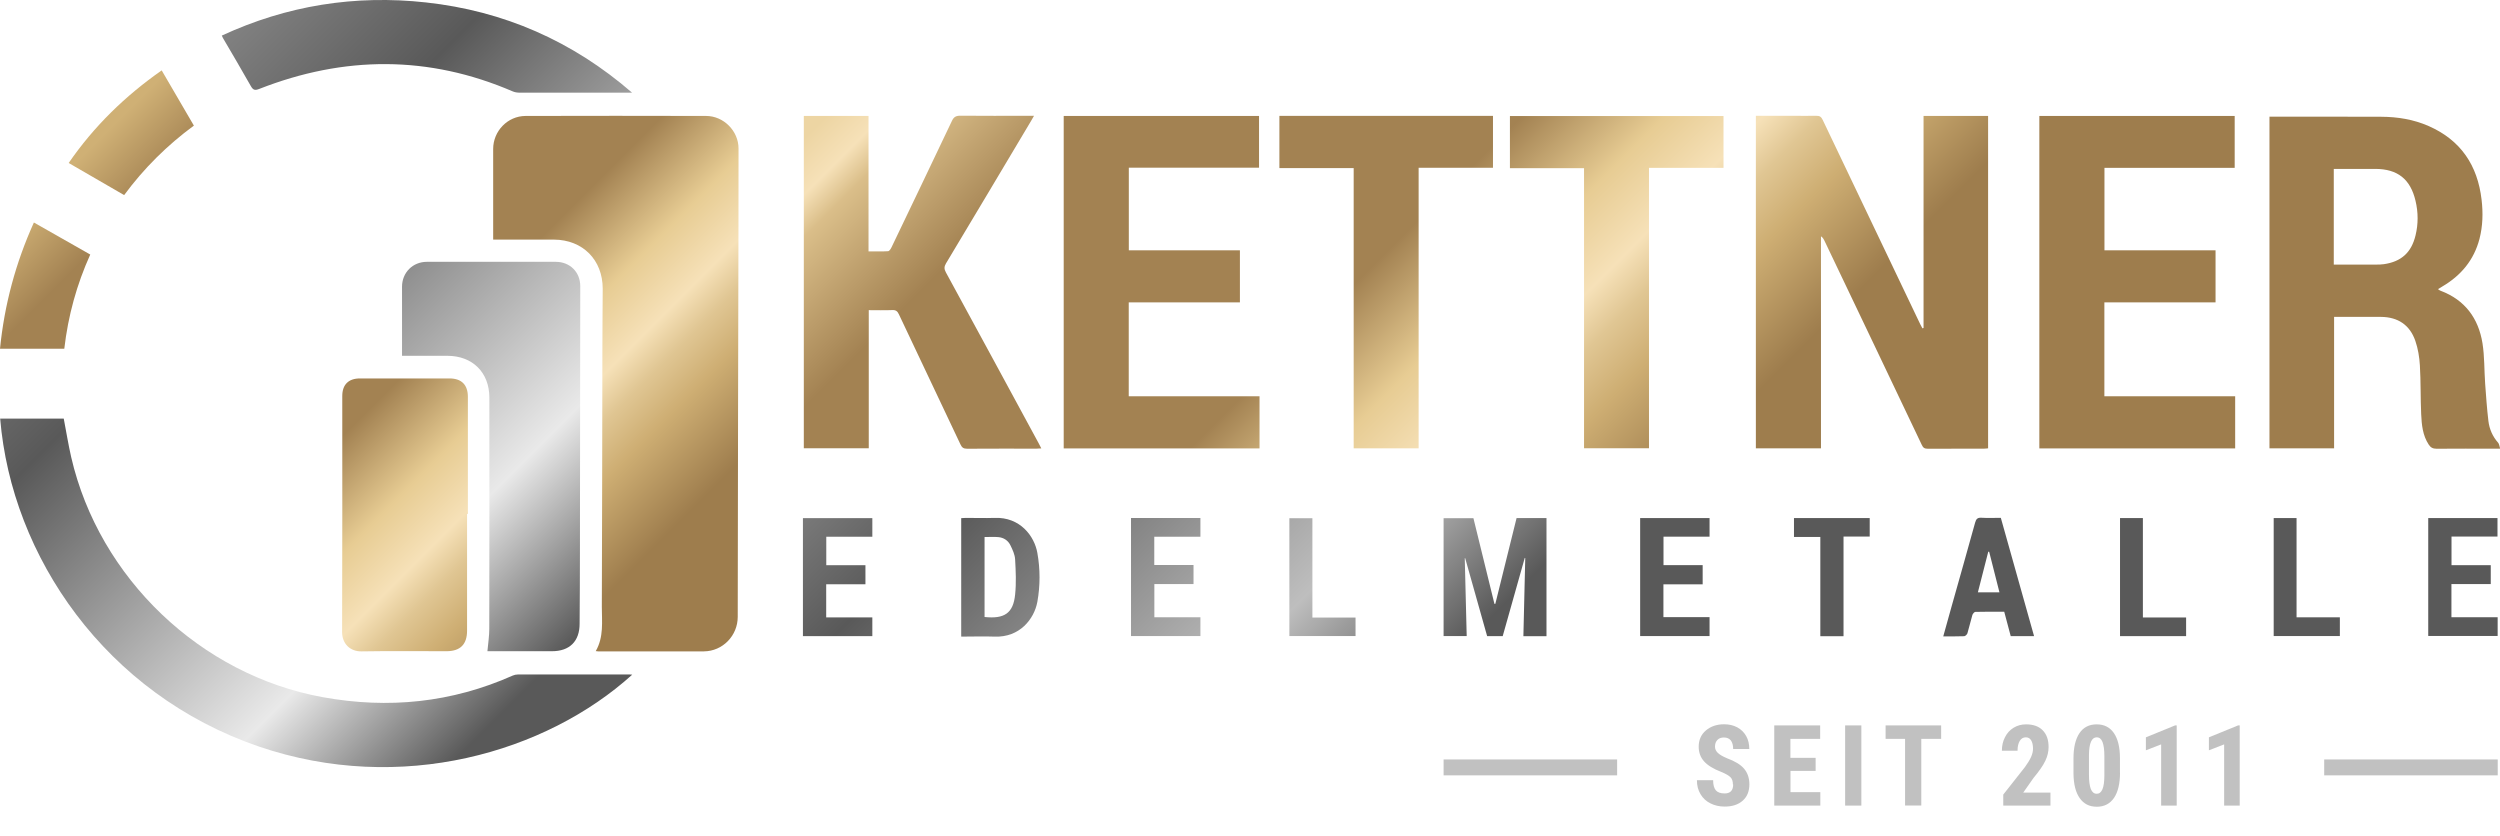 <?xml version="1.0" encoding="utf-8"?>
<svg xmlns="http://www.w3.org/2000/svg" viewBox="0 0 308.31 103.11">
  <linearGradient gradientUnits="userSpaceOnUse" id="a" x1="154.37" x2="241.98" y1="-41.7" y2="45.92">
    <stop offset=".05" stop-color="#cfb075"/>
    <stop offset=".14" stop-color="#a38252"/>
    <stop offset=".51" stop-color="#a38252"/>
    <stop offset=".61" stop-color="#e7cc93"/>
    <stop offset=".68" stop-color="#f6e1b8"/>
    <stop offset=".72" stop-color="#e0c693"/>
    <stop offset=".77" stop-color="#ceae73"/>
    <stop offset=".87" stop-color="#9e7d4d"/>
  </linearGradient>
  <linearGradient gradientUnits="userSpaceOnUse" id="b" x1="183.76" x2="271.37" y1="-71.09" y2="16.53">
    <stop offset=".05" stop-color="#cfb075"/>
    <stop offset=".14" stop-color="#a38252"/>
    <stop offset=".51" stop-color="#9e7d4d"/>
    <stop offset=".61" stop-color="#e7cc93"/>
    <stop offset=".68" stop-color="#f6e1b8"/>
    <stop offset=".72" stop-color="#e0c693"/>
    <stop offset=".77" stop-color="#ceae73"/>
    <stop offset=".87" stop-color="#9e7d4d"/>
  </linearGradient>
  <linearGradient gradientUnits="userSpaceOnUse" id="c" x1="95.61" x2="183.23" y1="17.06" y2="104.67">
    <stop offset=".02" stop-color="#edd5a3"/>
    <stop offset=".06" stop-color="#f6e1b8"/>
    <stop offset=".09" stop-color="#dabe89"/>
    <stop offset=".21" stop-color="#a38252"/>
    <stop offset=".51" stop-color="#a38252"/>
    <stop offset=".61" stop-color="#e7cc93"/>
    <stop offset=".68" stop-color="#f6e1b8"/>
    <stop offset=".72" stop-color="#e0c693"/>
    <stop offset=".77" stop-color="#ceae73"/>
    <stop offset=".87" stop-color="#9e7d4d"/>
  </linearGradient>
  <linearGradient gradientUnits="userSpaceOnUse" id="d" x1="-2.39" x2="62.02" y1="33.73" y2="98.14">
    <stop offset="0" stop-color="#828282"/>
    <stop offset=".23" stop-color="#595959"/>
    <stop offset=".7" stop-color="#e9e9e9"/>
    <stop offset=".92" stop-color="#595959"/>
  </linearGradient>
  <linearGradient href="#d" id="e" x1="20.01" x2="84.42" y1="11.33" y2="75.74"/>
  <linearGradient href="#a" id="f" x1="110.55" x2="198.16" y1="2.12" y2="89.74"/>
  <linearGradient href="#a" id="g" x1="170.71" x2="258.33" y1="-58.04" y2="29.57"/>
  <linearGradient href="#a" id="h" x1="126.71" x2="214.32" y1="-14.04" y2="73.58"/>
  <linearGradient href="#a" id="i" x1="140.91" x2="228.53" y1="-28.24" y2="59.37"/>
  <linearGradient href="#d" id="j" x1="37.36" x2="101.77" y1="-6.02" y2="58.39"/>
  <linearGradient gradientUnits="userSpaceOnUse" id="k" x1="135.5" x2="186.61" y1="22.29" y2="73.4">
    <stop offset="0" stop-color="#828282"/>
    <stop offset=".23" stop-color="#595959"/>
    <stop offset=".75" stop-color="#bebebe"/>
    <stop offset="1" stop-color="#595959"/>
  </linearGradient>
  <linearGradient href="#a" id="l" x1="27.95" x2="100.38" y1="-5.82" y2="66.61"/>
  <linearGradient href="#a" id="m" x1="4.33" x2="76.76" y1="17.81" y2="90.24"/>
  <linearGradient href="#a" id="n" x1="10.97" x2="83.4" y1="11.16" y2="83.59"/>
  <linearGradient href="#a" id="o" x1="-4.75" x2="67.68" y1="26.89" y2="99.32"/>
  <linearGradient href="#k" id="p" x1="104.19" x2="155.31" y1="53.59" y2="104.7"/>
  <linearGradient href="#k" id="q" x1="164.91" x2="216.02" y1="-7.12" y2="43.99"/>
  <linearGradient href="#k" id="r" x1="94.96" x2="146.07" y1="62.83" y2="113.94"/>
  <linearGradient href="#k" id="s" x1="115.19" x2="166.3" y1="42.6" y2="93.71"/>
  <linearGradient href="#k" id="t" x1="146.59" x2="197.7" y1="11.2" y2="62.31"/>
  <linearGradient href="#k" id="u" x1="195.18" x2="246.29" y1="-37.39" y2="13.72"/>
  <linearGradient href="#k" id="v" x1="157.07" x2="208.18" y1=".72" y2="51.83"/>
  <linearGradient href="#k" id="w" x1="123.52" x2="174.63" y1="34.27" y2="85.38"/>
  <linearGradient href="#k" id="x" x1="174.74" x2="225.85" y1="-16.95" y2="34.16"/>
  <linearGradient href="#k" id="y" x1="184.21" x2="235.33" y1="-26.43" y2="24.69"/>
  <path d="m237.22 14.3h7.96v40.99c-.16.01-.32.04-.49.04-2.32 0-4.64 0-6.96.01-.4 0-.57-.13-.73-.48-3.99-8.4-8-16.79-12.01-25.19-.09-.19-.19-.37-.42-.53v26.15h-8.03v-41.01h4.53c.97 0 1.95.02 2.92 0 .41-.01.61.12.79.5 4 8.4 8.01 16.79 12.02 25.18.09.18.19.36.28.53l.14-.04z" fill="url(#a)"/>
  <path d="m279.86 14.39h.44c4.46 0 8.92-.01 13.39.01 2 .01 3.96.33 5.81 1.14 3.97 1.74 6.05 4.85 6.54 9.1.19 1.62.15 3.23-.26 4.82-.68 2.61-2.28 4.52-4.58 5.87-.17.1-.33.2-.49.3v.09c.09.04.18.1.28.14 3 1.13 4.66 3.39 5.16 6.47.26 1.64.21 3.33.33 5 .11 1.53.22 3.06.4 4.59.12 1 .52 1.91 1.2 2.68.13.15.15.41.25.73h-.67c-2.4 0-4.79-.01-7.19.01-.45 0-.72-.16-.95-.51-.75-1.14-.87-2.45-.93-3.75-.09-2-.04-4.01-.16-6.02-.06-1.02-.23-2.06-.56-3.02-.68-1.97-2.15-2.94-4.23-2.96-1.91-.01-3.82 0-5.79 0v16.21h-7.97v-40.9zm7.96 18.24h5.18c.33 0 .66 0 .99-.05 2.14-.31 3.39-1.43 3.9-3.54.35-1.42.34-2.86 0-4.28-.63-2.68-2.22-3.92-4.95-3.93-1.52 0-3.04 0-4.56 0-.18 0-.37 0-.57 0v11.81z" fill="url(#b)"/>
  <path d="m99.14 14.3h7.97v16.7c.84 0 1.63.03 2.41-.02.15 0 .33-.28.42-.47 2.49-5.19 4.98-10.38 7.45-15.59.23-.5.51-.65 1.04-.65 2.79.03 5.57.01 8.36.01h.73c-.15.26-.24.44-.35.61-3.5 5.87-6.99 11.74-10.51 17.6-.24.41-.23.69-.01 1.1 3.83 7.02 7.64 14.06 11.45 21.09.1.18.19.37.32.62-.24.01-.43.03-.61.03-2.85 0-5.69-.01-8.54.01-.44 0-.64-.14-.82-.53-2.52-5.35-5.07-10.69-7.59-16.04-.18-.39-.38-.55-.82-.53-.95.04-1.9.01-2.9.01v17.03h-8.01v-40.98z" fill="url(#c)"/>
  <path d="m.02 51.62h7.84c.31 1.6.56 3.19.92 4.76 3.45 14.93 15.98 26.87 31.03 29.6 8.08 1.47 15.9.68 23.43-2.67.19-.08.41-.13.62-.13h13.8c.09 0 .18.01.31.02-10.61 9.6-28.52 14.85-46.06 8.86-18.87-6.46-30.48-23.42-31.89-40.44z" fill="url(#d)"/>
  <path d="m60.11 80.31c.09-.99.23-1.87.23-2.76.02-9.51.01-19.01.01-28.52 0-3.09-2.07-5.15-5.18-5.15-1.83 0-3.66 0-5.59 0v-.57c0-2.65 0-5.3 0-7.95 0-1.74 1.32-3.07 3.06-3.07h15.9c1.75 0 3.03 1.27 3.02 3.02-.01 10.93-.03 21.86-.04 32.79 0 2.94-.02 5.88-.04 8.82 0 2.17-1.23 3.39-3.41 3.39-2.47 0-4.95 0-7.42 0z" fill="url(#e)"/>
  <path d="m131.18 14.3h24.09v6.38h-16.06v10.19h13.7v6.42h-13.71v11.58h16.13v6.43h-24.15z" fill="url(#f)"/>
  <path d="m251.51 14.3h24.08v6.4h-16.06v10.17h13.7v6.42h-13.71v11.58h16.13v6.43h-24.15v-41z" fill="url(#g)"/>
  <path d="m157.79 14.29h26.33v6.4h-9.17v34.6h-8.01v-34.56h-9.16v-6.44z" fill="url(#h)"/>
  <path d="m212.55 14.32v6.38h-9.19v34.58h-8.01v-34.54h-9.14v-6.43h26.34z" fill="url(#i)"/>
  <path d="m77.95 11.43c-.2 0-.41 0-.61 0-4.4 0-8.81 0-13.21 0-.3 0-.63-.04-.9-.16-10.38-4.47-20.81-4.4-31.27-.3-.54.21-.75.13-1.03-.36-1.12-1.99-2.28-3.94-3.43-5.91-.05-.08-.08-.17-.15-.31 8.03-3.72 16.43-5.05 25.18-4.09 9.6 1.05 18.07 4.76 25.42 11.13z" fill="url(#j)"/>
  <path d="m190.71 78.46h-2.84c.08-3.23.15-6.43.23-9.63l-.06-.03c-.91 3.21-1.81 6.42-2.72 9.65h-1.92c-.9-3.2-1.8-6.41-2.71-9.62l-.05.02c.08 3.18.16 6.36.24 9.59h-2.85v-14.53h3.68c.86 3.51 1.73 7.04 2.59 10.56h.11l2.62-10.58h3.69v14.57z" fill="url(#k)"/>
  <path d="m73.47 80.3c1.01-1.76.75-3.64.75-5.47.04-10.58.05-21.16.07-31.74 0-2.49.03-4.99.04-7.48 0-3.56-2.46-6.04-6.01-6.06-2.28-.01-4.56 0-6.84 0h-.66v-2.82c0-2.79 0-5.57 0-8.36 0-2.2 1.78-4.06 3.99-4.07 7.42-.02 14.85-.02 22.27 0 2.16 0 4 1.85 4 4.02.01 6.39-.02 12.78-.03 19.17-.01 4.44-.03 8.88-.03 13.33-.01 8.42-.02 16.83-.04 25.25 0 2.33-1.86 4.24-4.17 4.26-4.35.02-8.69 0-13.04 0-.06 0-.12-.01-.29-.03z" fill="url(#l)"/>
  <path d="m57.6 63.39v14.38c0 1.71-.84 2.54-2.55 2.54-3.49 0-6.98-.04-10.47.02-1.4.02-2.39-.94-2.39-2.38.04-9.71.02-19.41.02-29.12 0-1.39.77-2.16 2.17-2.16h11.05c1.48 0 2.27.78 2.27 2.27v14.44h-.1z" fill="url(#m)"/>
  <path d="m15.31 24.06-6.84-3.96c3.13-4.54 6.97-8.27 11.47-11.42l3.97 6.81c-3.29 2.42-6.16 5.26-8.6 8.57z" fill="url(#n)"/>
  <path d="m7.94 43.01h-7.94c.54-5.41 1.92-10.57 4.18-15.57l6.95 3.95c-1.67 3.7-2.73 7.55-3.2 11.61z" fill="url(#o)"/>
  <path d="m118.54 78.48v-14.58c.2-.01.39-.03.58-.03 1.17 0 2.34.04 3.51 0 3.18-.14 4.94 2.26 5.3 4.31.36 2.01.36 4.04 0 6.05-.39 2.1-2.17 4.4-5.27 4.28-1.36-.05-2.72 0-4.11 0zm2.88-2.39c2.46.26 3.54-.47 3.77-2.77.15-1.43.08-2.88 0-4.32-.03-.6-.31-1.2-.58-1.75-.28-.59-.83-.95-1.48-1.01-.55-.05-1.12-.01-1.71-.01v9.87z" fill="url(#p)"/>
  <path d="m250.86 78.45h-2.89c-.26-.98-.52-1.97-.8-3.01-1.19 0-2.38-.01-3.56.02-.13 0-.32.23-.37.39-.22.75-.39 1.51-.61 2.25-.05.15-.26.35-.4.36-.83.03-1.67.02-2.58.02.35-1.27.69-2.48 1.03-3.7.97-3.44 1.95-6.89 2.9-10.33.13-.46.3-.63.79-.6.78.05 1.56.01 2.38.01 1.37 4.86 2.73 9.7 4.1 14.59zm-5.55-10.41h-.11c-.42 1.66-.85 3.33-1.28 5.01h2.66c-.43-1.71-.85-3.36-1.27-5.01z" fill="url(#q)"/>
  <path d="m101.89 76.14h5.69v2.31h-8.56v-14.55h8.56v2.29h-5.68v3.51h4.83v2.35h-4.84v4.1z" fill="url(#r)"/>
  <path d="m148.04 63.89v2.3h-5.69v3.49h4.84v2.35h-4.83v4.09h5.68v2.32h-8.56v-14.56h8.56z" fill="url(#s)"/>
  <path d="m209.98 72.06h-4.84v4.05h5.69v2.33h-8.56v-14.55h8.56v2.29h-5.68v3.51h4.83z" fill="url(#t)"/>
  <path d="m299.46 63.89h8.54v2.28h-5.67v3.53h4.84v2.33h-4.85v4.09h5.7v2.31h-8.56v-14.55z" fill="url(#u)"/>
  <path d="m227.35 78.46h-2.86v-12.24h-3.25v-2.33h9.34v2.28h-3.23z" fill="url(#v)"/>
  <path d="m161.84 76.16h5.33v2.28h-8.16v-14.53h2.84v12.25z" fill="url(#w)"/>
  <path d="m264.27 76.15h5.33v2.3h-8.15v-14.56h2.82z" fill="url(#x)"/>
  <path d="m280.4 63.89h2.82v12.24h5.34v2.31h-8.16z" fill="url(#y)"/>
  <g fill="#c1c1c1">
    <path d="m213.71 96.75c0-.4-.1-.71-.31-.91s-.58-.42-1.12-.64c-.99-.38-1.7-.82-2.14-1.32s-.65-1.1-.65-1.79c0-.83.29-1.5.89-2.01.59-.5 1.34-.76 2.25-.76.61 0 1.15.13 1.62.38.48.26.84.62 1.1 1.08s.38 1 .38 1.59h-1.99c0-.46-.1-.81-.29-1.06-.2-.24-.48-.36-.85-.36-.35 0-.62.1-.81.31-.2.21-.29.48-.29.83 0 .27.11.52.33.74s.6.45 1.15.68c.96.35 1.67.78 2.1 1.28s.66 1.15.66 1.93c0 .86-.27 1.53-.82 2.02s-1.29.73-2.23.73c-.64 0-1.22-.13-1.74-.39-.53-.26-.94-.64-1.23-1.13-.3-.49-.45-1.07-.45-1.73h2c0 .57.11.98.33 1.24s.58.39 1.09.39c.7 0 1.05-.37 1.05-1.11z"/>
    <path d="m223.92 95.07h-3.11v2.62h3.68v1.66h-5.68v-9.89h5.66v1.66h-3.67v2.34h3.11v1.61z"/>
    <path d="m229.55 99.35h-2v-9.89h2z"/>
    <path d="m239.38 91.12h-2.44v8.22h-2v-8.22h-2.4v-1.66h6.85v1.66z"/>
    <path d="m252.88 99.35h-5.83v-1.36l2.68-3.4c.34-.47.59-.88.75-1.24s.24-.7.24-1.02c0-.44-.08-.78-.23-1.03s-.37-.37-.66-.37c-.31 0-.56.14-.74.43s-.28.7-.28 1.22h-1.93c0-.61.12-1.16.38-1.66.25-.5.6-.89 1.06-1.17s.97-.42 1.54-.42c.88 0 1.57.24 2.05.73.49.49.73 1.18.73 2.07 0 .56-.13 1.12-.4 1.69s-.76 1.28-1.46 2.12l-1.27 1.81h3.36v1.6z"/>
    <path d="m261.45 95.26c0 1.37-.25 2.41-.74 3.14-.5.72-1.2 1.09-2.12 1.09s-1.61-.35-2.11-1.06c-.5-.7-.75-1.71-.77-3.02v-1.87c0-1.36.25-2.4.74-3.13.49-.72 1.2-1.08 2.12-1.08s1.63.36 2.12 1.07.75 1.74.75 3.06v1.8zm-1.93-2c0-.78-.08-1.36-.23-1.75s-.39-.58-.72-.58c-.61 0-.93.71-.95 2.14v2.46c0 .8.08 1.39.23 1.78.16.39.4.58.73.58.31 0 .54-.18.7-.55s.23-.92.24-1.67z"/>
    <path d="m268.45 99.35h-1.93v-7.55l-1.88.73v-1.6l3.6-1.47h.2v9.9z"/>
    <path d="m276.22 99.35h-1.93v-7.55l-1.88.73v-1.6l3.6-1.47h.2v9.9z"/>
    <path d="m178.03 93.65h21.4v1.96h-21.4z" transform="matrix(-1 0 0 -1 377.46 189.27)"/>
    <path d="m286.62 93.65h21.4v1.96h-21.4z" transform="matrix(-1 0 0 -1 594.65 189.27)"/>
  </g>
</svg>